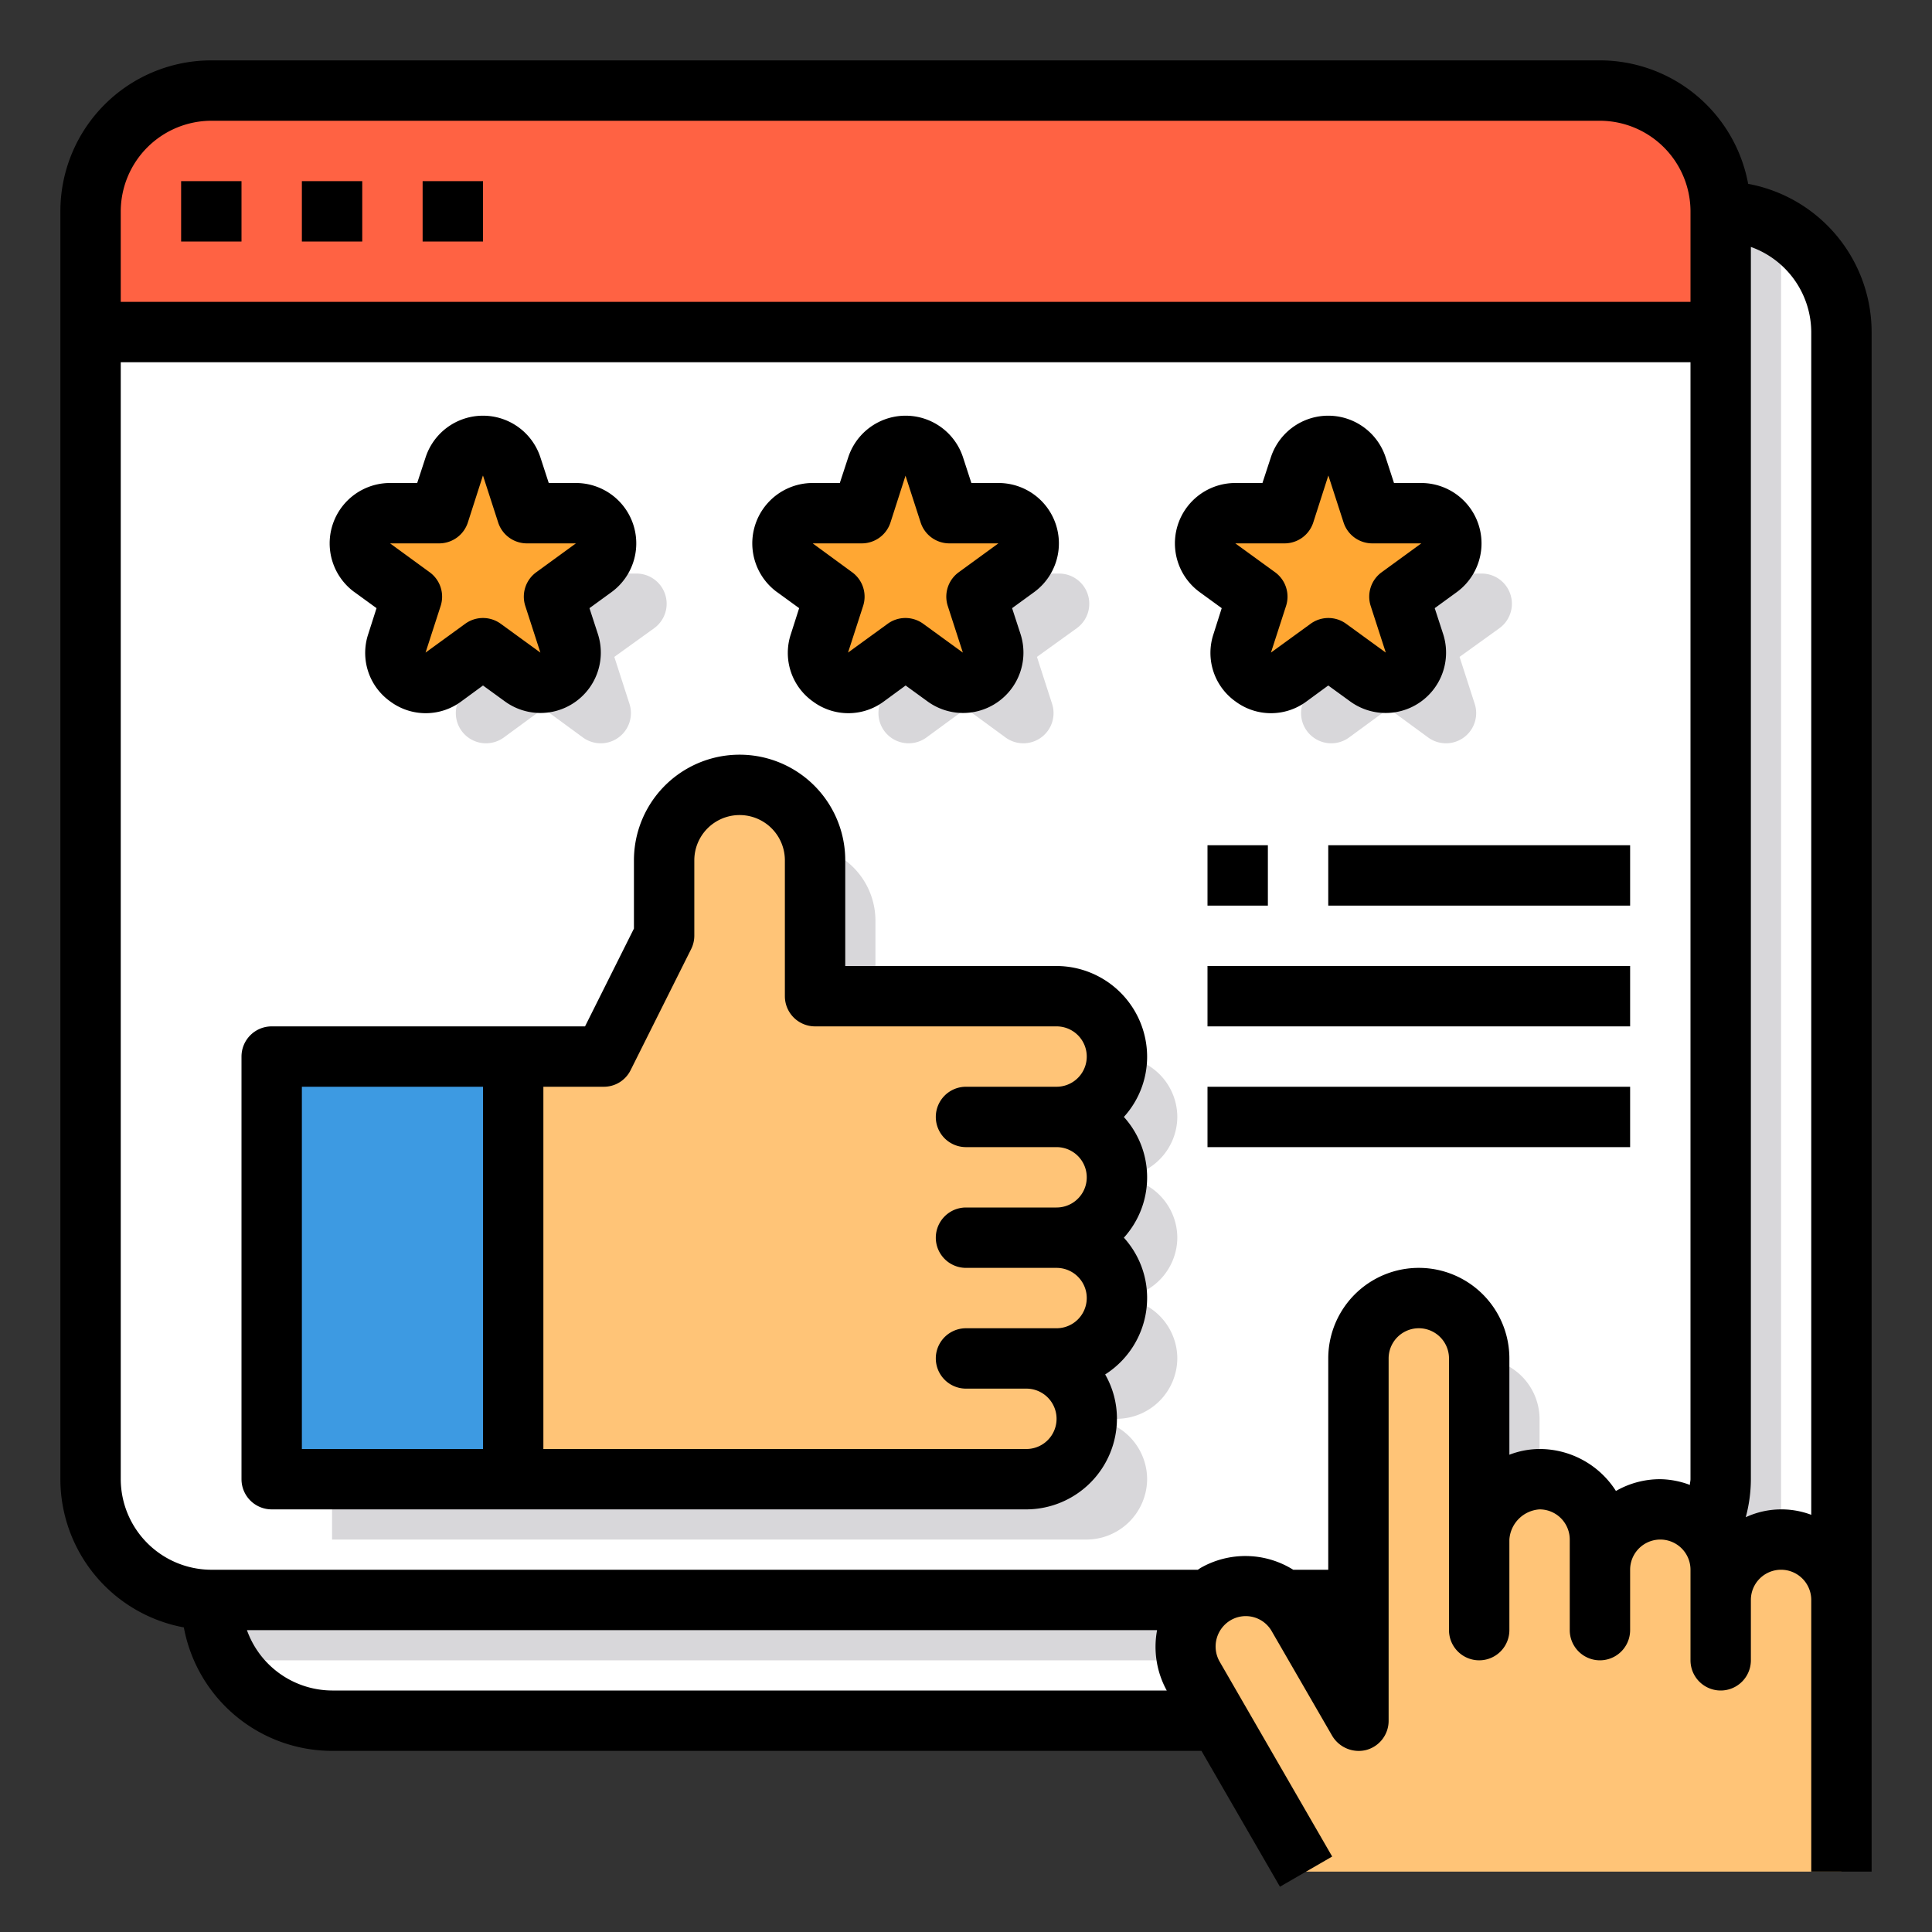 <svg xmlns="http://www.w3.org/2000/svg" version="1.1" xmlns:xlink="http://www.w3.org/1999/xlink" width="512" height="512" x="0" y="0" viewBox="0 0 64 64" style="enable-background:new 0 0 512 512" xml:space="preserve" class=""><rect x="0" y="0" width="64" height="64" fill="#333333" stroke="none"/><g><path fill="#ffffff" d="M61 11v42a4 4 0 0 1-4 4H11a3.988 3.988 0 0 1-3.64-2.36A3.931 3.931 0 0 1 7 53V11a4 4 0 0 1 4-4h46a3.931 3.931 0 0 1 1.64.36A3.988 3.988 0 0 1 61 11z" opacity="1" data-original="#e6e7e8" class=""></path><path fill="#d8d7da" d="M59 9v42a4 4 0 0 1-4 4H9a3.931 3.931 0 0 1-1.64-.36A3.931 3.931 0 0 1 7 53V11a4 4 0 0 1 4-4h46a3.931 3.931 0 0 1 1.64.36A3.931 3.931 0 0 1 59 9z" opacity="1" data-original="#d8d7da" class=""></path><path fill="#ff6243" d="M57 7v4H3V7a4 4 0 0 1 4-4h46a4 4 0 0 1 4 4z" opacity="1" data-original="#ff6243" class=""></path><path fill="#ffffff" d="M57 11v38a4 4 0 0 1-4 4H7a4 4 0 0 1-4-4V11z" opacity="1" data-original="#e6e7e8" class=""></path><path fill="#d8d7da" d="m45 55.54.84 1.46h-4.52a2.025 2.025 0 0 1 .66-2 2.977 2.977 0 0 1 .29-.2 1.994 1.994 0 0 1 2.73.74zM61 53a4 4 0 0 1-4 4H47V47a2.006 2.006 0 0 1 2-2 2.015 2.015 0 0 1 2 2v6a2.074 2.074 0 0 1 2-2 2.015 2.015 0 0 1 2 2v1a2.006 2.006 0 0 1 2-2 1.955 1.955 0 0 1 1.41.59 1.537 1.537 0 0 1 .17.19A1.94 1.94 0 0 1 59 54v1a2.006 2.006 0 0 1 2-2z" opacity="1" data-original="#d8d7da" class=""></path><path fill="#ffc477" d="M61 53v9H43.27l-2.89-5-.84-1.46a2 2 0 0 1 .44-2.54 2.977 2.977 0 0 1 .29-.2 1.994 1.994 0 0 1 2.73.74L45 57V45a2.006 2.006 0 0 1 2-2 2.015 2.015 0 0 1 2 2v6a2.074 2.074 0 0 1 2-2 2.015 2.015 0 0 1 2 2v1a2.006 2.006 0 0 1 2-2 1.955 1.955 0 0 1 1.41.59 1.537 1.537 0 0 1 .17.19A1.94 1.94 0 0 1 57 52v1a2.006 2.006 0 0 1 2-2 2.015 2.015 0 0 1 2 2z" opacity="1" data-original="#ffc477" class=""></path><g fill="#d8d7da"><path d="M49.08 19a1 1 0 0 1 .59 1.81l-1.32.95.5 1.55a1 1 0 0 1-1.54 1.12L46 23.47l-1.31.96a1 1 0 0 1-1.54-1.12l.5-1.55-1.32-.95a1 1 0 0 1 .59-1.81h1.63l.5-1.55a1 1 0 0 1 1.9 0l.5 1.55zM35.08 19a1 1 0 0 1 .59 1.81l-1.32.95.5 1.55a1 1 0 0 1-1.54 1.12L32 23.47l-1.31.96a1 1 0 0 1-1.54-1.12l.5-1.55-1.32-.95a1 1 0 0 1 .59-1.81h1.63l.5-1.55a1 1 0 0 1 1.9 0l.5 1.55zM21.08 19a1 1 0 0 1 .59 1.81l-1.32.95.5 1.55a1 1 0 0 1-1.54 1.12L18 23.47l-1.31.96a1 1 0 0 1-1.54-1.12l.5-1.55-1.32-.95a1 1 0 0 1 .59-1.81h1.63l.5-1.55a1 1 0 0 1 1.9 0l.5 1.55z" fill="#d8d7da" opacity="1" data-original="#d8d7da" class=""></path></g><path fill="#ffa733" d="M47.08 17a1 1 0 0 1 .59 1.81l-1.32.95.5 1.55a1 1 0 0 1-1.54 1.12L44 21.47l-1.31.96a1 1 0 0 1-1.54-1.12l.5-1.55-1.32-.95a1 1 0 0 1 .59-1.81h1.63l.5-1.55a1 1 0 0 1 1.9 0l.5 1.55z" opacity="1" data-original="#ffa733"></path><path fill="#d8d7da" d="M39 41a2.006 2.006 0 0 0-2-2 2.015 2.015 0 0 0 2-2 2.006 2.006 0 0 0-2-2h-8v-4.5a2.5 2.5 0 0 0-5 0V33l-2 4H11v14h25a2.015 2.015 0 0 0 2-2 2.006 2.006 0 0 0-2-2h1a2.015 2.015 0 0 0 2-2 2.006 2.006 0 0 0-2-2 2.015 2.015 0 0 0 2-2z" opacity="1" data-original="#d8d7da" class=""></path><path fill="#ffc477" d="M34 45a2.006 2.006 0 0 1 2 2 2.015 2.015 0 0 1-2 2H17V35h3l2-4v-2.5a2.5 2.5 0 1 1 5 0V33h8a2.006 2.006 0 0 1 2 2 2.015 2.015 0 0 1-2 2 2.006 2.006 0 0 1 2 2 2.015 2.015 0 0 1-2 2 2.006 2.006 0 0 1 2 2 2.015 2.015 0 0 1-2 2z" opacity="1" data-original="#ffc477" class=""></path><path fill="#ffa733" d="M33.08 17a1 1 0 0 1 .59 1.81l-1.32.95.5 1.55a1 1 0 0 1-1.54 1.12L30 21.47l-1.31.96a1 1 0 0 1-1.54-1.12l.5-1.55-1.32-.95a1 1 0 0 1 .59-1.81h1.63l.5-1.55a1 1 0 0 1 1.9 0l.5 1.55zM19.08 17a1 1 0 0 1 .59 1.81l-1.32.95.5 1.55a1 1 0 0 1-1.54 1.12L16 21.47l-1.31.96a1 1 0 0 1-1.54-1.12l.5-1.55-1.32-.95a1 1 0 0 1 .59-1.81h1.63l.5-1.55a1 1 0 0 1 1.9 0l.5 1.55z" opacity="1" data-original="#ffa733"></path><path fill="#3d9ae2" d="M9 35h8v14H9z" opacity="1" data-original="#3d9ae2"></path><path d="m25.747 19.618.726.528L26.2 21a1.973 1.973 0 0 0 .728 2.237 1.971 1.971 0 0 0 2.35 0l.722-.529.727.528A2 2 0 0 0 33.805 21l-.278-.854.726-.528A2 2 0 0 0 33.078 16h-.9l-.278-.854a2 2 0 0 0-3.8 0l-.28.854h-.9a2 2 0 0 0-1.175 3.618zm2.8-1.618a1 1 0 0 0 .951-.691l.5-1.557v.012l.5 1.545a1 1 0 0 0 .951.691h1.624l-1.313.956a1 1 0 0 0-.364 1.117l.5 1.545-1.314-.955a1 1 0 0 0-1.176 0l-1.314.955.5-1.545a1 1 0 0 0-.364-1.117L26.922 18zM40.2 21a1.973 1.973 0 0 0 .728 2.237 1.971 1.971 0 0 0 2.35 0l.722-.529.727.528A2 2 0 0 0 47.805 21l-.278-.854.726-.528A2 2 0 0 0 47.078 16h-.9l-.278-.854a2 2 0 0 0-3.8 0l-.28.854h-.9a2 2 0 0 0-1.175 3.618l.726.528zm2.352-3a1 1 0 0 0 .951-.691l.5-1.557.005.012.5 1.545a1 1 0 0 0 .951.691h1.624l-1.313.956a1 1 0 0 0-.364 1.117l.5 1.545-1.314-.955a1 1 0 0 0-1.176 0l-1.314.955.5-1.545a1 1 0 0 0-.364-1.117L40.922 18zM11.747 19.618l.726.528L12.2 21a1.973 1.973 0 0 0 .728 2.237 1.971 1.971 0 0 0 2.35 0l.722-.529.727.528A2 2 0 0 0 19.805 21l-.278-.854.726-.528A2 2 0 0 0 19.078 16h-.9l-.278-.854a2 2 0 0 0-3.8 0l-.28.854h-.9a2 2 0 0 0-1.175 3.618zm2.8-1.618a1 1 0 0 0 .951-.691l.5-1.557.005.012.5 1.545a1 1 0 0 0 .951.691h1.624l-1.313.956a1 1 0 0 0-.364 1.117l.5 1.545-1.314-.955a1 1 0 0 0-1.176 0l-1.314.955.5-1.545a1 1 0 0 0-.364-1.117L12.922 18zM40 28h2v2h-2zM44 28h10v2H44zM40 32h14v2H40zM40 36h14v2H40z" fill="#000000" opacity="1" data-original="#000000" class=""></path><path d="M57.91 6.09A5 5 0 0 0 53 2H7a5 5 0 0 0-5 5v42a5 5 0 0 0 4.09 4.91A5 5 0 0 0 11 58h28.8l2.6 4.5 1.73-1-3.73-6.46a1.01 1.01 0 0 1 .37-1.37.99.99 0 0 1 1.36.37l2 3.46a1.022 1.022 0 0 0 1.13.47A1 1 0 0 0 46 57V45a1 1 0 0 1 2 0v9a1 1 0 0 0 2 0v-3a1.074 1.074 0 0 1 1-1 1 1 0 0 1 1 1v3a1 1 0 0 0 2 0v-2a1 1 0 0 1 2 0v3a1 1 0 0 0 2 0v-2a1 1 0 0 1 2 0v9h2V11a5 5 0 0 0-4.09-4.91zM11 56a3.01 3.01 0 0 1-2.82-2h30.15a3 3 0 0 0 .32 2zm45-7c0 .06-.02.12-.02.19A2.894 2.894 0 0 0 55 49a2.934 2.934 0 0 0-1.47.39A3 3 0 0 0 51 48a2.82 2.82 0 0 0-1 .19V45a3 3 0 0 0-6 0v7h-1.16a2.99 2.99 0 0 0-3.07-.06l-.09.06H7a3.009 3.009 0 0 1-3-3V12h52zm0-39H4V7a3.009 3.009 0 0 1 3-3h46a3.009 3.009 0 0 1 3 3zm4 40.18a2.81 2.81 0 0 0-2.17.08A4.845 4.845 0 0 0 58 49V8.18A3.01 3.01 0 0 1 60 11z" fill="#000000" opacity="1" data-original="#000000" class=""></path><path d="M37.23 37a2.965 2.965 0 0 0 .77-2 3.009 3.009 0 0 0-3-3h-7v-3.5a3.5 3.5 0 0 0-7 0v2.26L19.38 34H9a1 1 0 0 0-1 1v14a1 1 0 0 0 1 1h25a3.009 3.009 0 0 0 3-3 2.934 2.934 0 0 0-.39-1.47A3 3 0 0 0 38 43a2.965 2.965 0 0 0-.77-2 2.982 2.982 0 0 0 0-4zM16 48h-6V36h6zm16-10h3a1 1 0 0 1 0 2h-3a1 1 0 0 0 0 2h3a1 1 0 0 1 0 2h-3a1 1 0 0 0 0 2h2a1 1 0 0 1 0 2H18V36h2a.988.988 0 0 0 .89-.55l2-4A1 1 0 0 0 23 31v-2.5a1.5 1.5 0 0 1 3 0V33a1 1 0 0 0 1 1h8a1 1 0 0 1 0 2h-3a1 1 0 0 0 0 2zM6 6h2v2H6zM10 6h2v2h-2zM14 6h2v2h-2z" fill="#000000" opacity="1" data-original="#000000" class=""></path></g></svg>